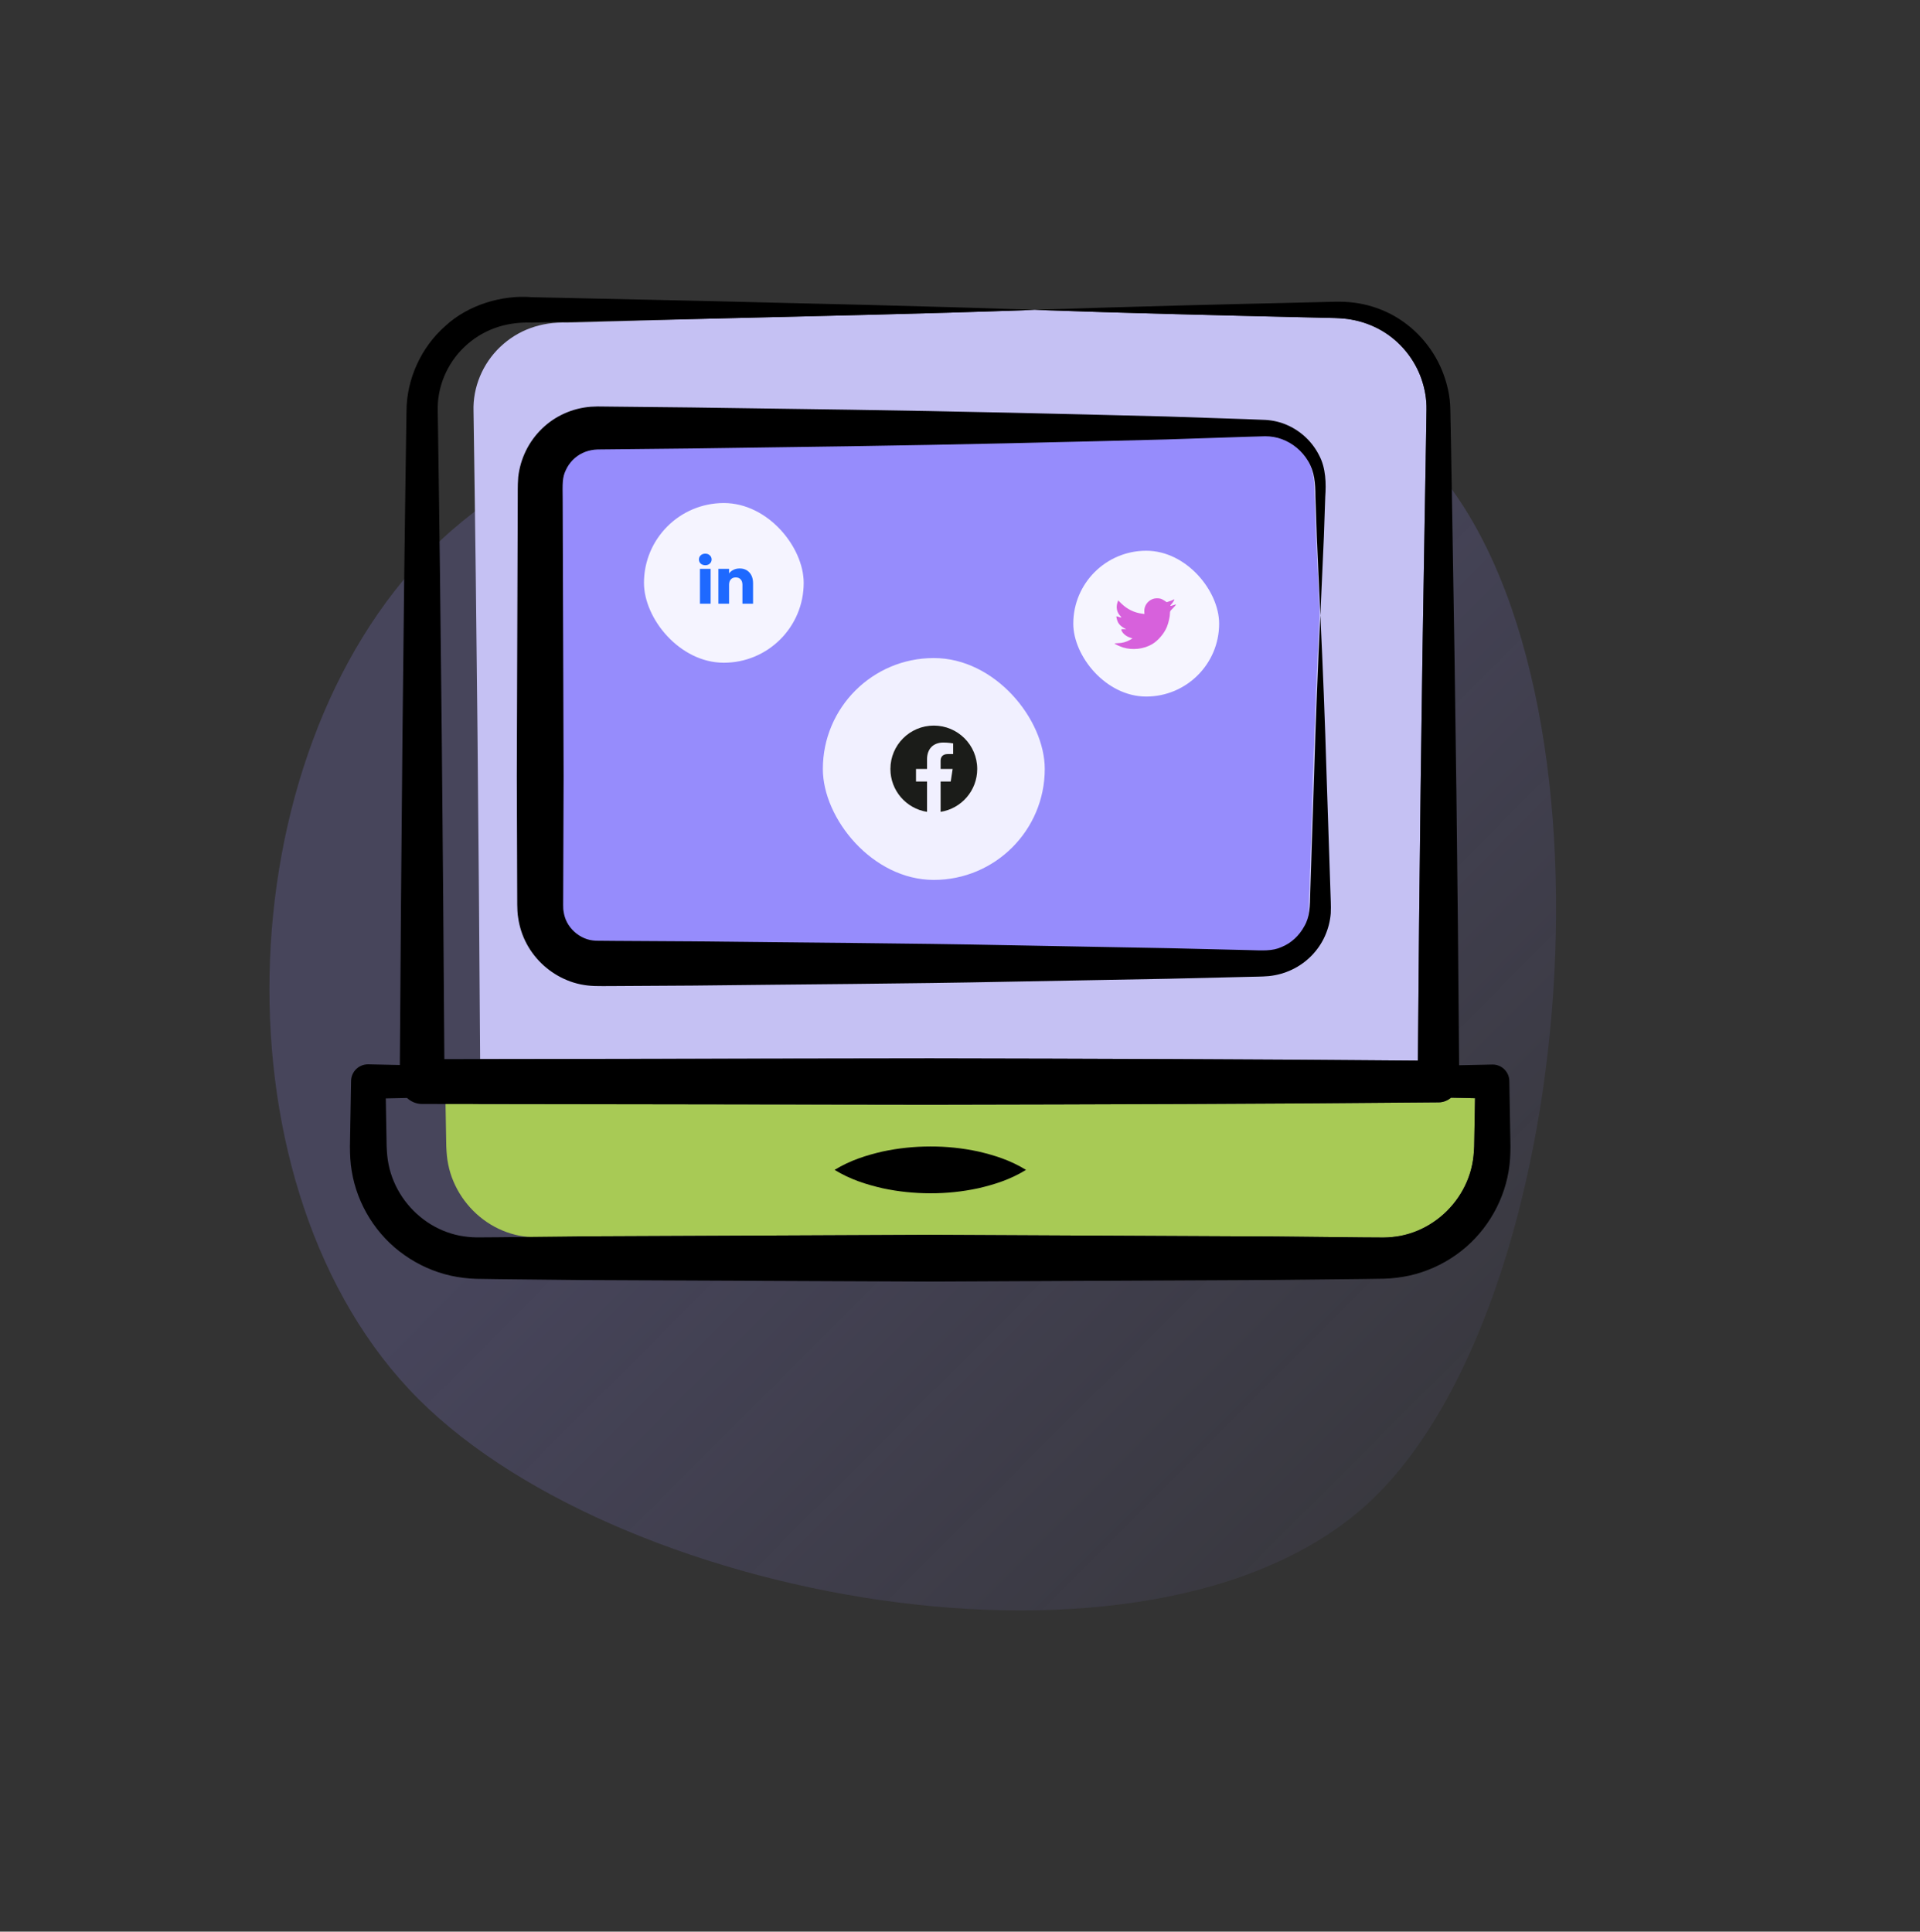 <svg width="161" height="162" viewBox="0 0 161 162" fill="none" xmlns="http://www.w3.org/2000/svg">
<rect x="0" y="0" width="161" height="162" fill="#333333" stroke="none"/>
<path opacity="0.2" d="M119.149 37.979C136.514 55.344 132.857 107.972 115.465 125.364C98.073 142.756 52.47 134.713 35.106 117.349C17.741 99.984 18.78 63.463 36.172 46.071C53.564 28.679 101.785 20.615 119.149 37.979Z" fill="url(#paint0_linear_1678_610)"/>
<path d="M116.015 103.787L114.235 103.776L106.989 103.7L78.006 103.561L49.024 103.688L46.778 103.764L44.997 103.776C44.504 103.772 44.016 103.719 43.533 103.629C42.571 103.435 41.646 103.047 40.827 102.493C39.189 101.386 37.978 99.629 37.586 97.662C37.482 97.161 37.446 96.69 37.422 96.141L37.39 94.33L37.352 92.12L39.129 92.082C39.461 92.388 39.896 92.586 40.383 92.586H40.398L78.011 92.647C92.215 92.622 106.419 92.584 120.624 92.449L120.648 92.449C121.046 92.446 121.394 92.287 121.684 92.059L123.687 92.102L123.649 94.33L123.617 96.141C123.593 96.686 123.555 97.161 123.451 97.662C123.056 99.633 121.837 101.395 120.19 102.499C119.37 103.055 118.444 103.444 117.48 103.639C116.997 103.729 116.508 103.783 116.015 103.787Z" fill="#A8CA55"/>
<path d="M109.61 26.617C101.991 26.439 94.372 26.26 86.754 25.989C77.383 26.328 68.013 26.513 58.642 26.747L47.587 27.055C45.348 26.974 43.424 27.685 41.933 29.104C40.47 30.498 39.64 32.482 39.707 34.484C39.983 52.598 40.142 70.711 40.261 88.825L78.01 88.766C91.639 88.791 105.268 88.831 118.897 88.953C119.009 73.712 119.202 58.47 119.47 43.228L119.573 37.294L119.618 34.34C119.633 33.464 119.477 32.59 119.188 31.762C118.607 30.104 117.42 28.637 115.868 27.732C115.093 27.281 114.236 26.967 113.346 26.808C112.484 26.644 111.492 26.671 110.493 26.638L109.61 26.617Z" fill="#C5C1F3"/>
<path d="M110.114 64.662C110.251 60.236 110.44 55.811 110.664 51.385L110.349 44.747L110.229 41.428C110.223 40.279 110.138 39.322 109.575 38.448C109.043 37.596 108.2 36.939 107.243 36.609C106.766 36.438 106.257 36.365 105.753 36.364L104.021 36.41L96.974 36.632C87.579 36.861 78.183 37.069 68.787 37.201L57.878 37.389L50.831 37.459L49.95 37.467L49.51 37.472L49.226 37.49C48.862 37.527 48.509 37.619 48.182 37.765C47.523 38.051 46.985 38.579 46.688 39.191C46.356 39.829 46.389 40.341 46.402 41.629L46.414 44.948L46.438 51.586L46.485 64.862L46.461 72.501L46.449 75.82L46.446 76.65C46.456 76.923 46.444 77.015 46.48 77.201C46.528 77.528 46.63 77.848 46.797 78.141C47.129 78.726 47.684 79.203 48.334 79.459C48.657 79.592 49.008 79.656 49.364 79.671L51.044 79.685L58.091 79.725C67.487 79.831 73.698 79.872 83.094 80.052L97.188 80.298L104.234 80.457C105.511 80.488 106.383 80.561 107.229 80.193C108.083 79.867 108.797 79.226 109.24 78.449C109.725 77.663 109.741 76.815 109.764 75.636L109.764 75.619L109.881 72.3L110.114 64.662Z" fill="#F5F4FF"/>
<path d="M110.114 64.662C110.251 60.236 110.44 55.811 110.664 51.385L110.349 44.747L110.229 41.428C110.223 40.279 110.138 39.322 109.575 38.448C109.043 37.596 108.2 36.939 107.243 36.609C106.766 36.438 106.257 36.365 105.753 36.364L104.021 36.41L96.974 36.632C87.579 36.861 78.183 37.069 68.787 37.201L57.878 37.389L50.831 37.459L49.95 37.467L49.51 37.472L49.226 37.49C48.862 37.527 48.509 37.619 48.182 37.765C47.523 38.051 46.985 38.579 46.688 39.191C46.356 39.829 46.389 40.341 46.402 41.629L46.414 44.948L46.438 51.586L46.485 64.862L46.461 72.501L46.449 75.82L46.446 76.65C46.456 76.923 46.444 77.015 46.48 77.201C46.528 77.528 46.63 77.848 46.797 78.141C47.129 78.726 47.684 79.203 48.334 79.459C48.657 79.592 49.008 79.656 49.364 79.671L51.044 79.685L58.091 79.725C67.487 79.831 73.698 79.872 83.094 80.052L97.188 80.298L104.234 80.457C105.511 80.488 106.383 80.561 107.229 80.193C108.083 79.867 108.797 79.226 109.24 78.449C109.725 77.663 109.741 76.815 109.764 75.636L109.764 75.619L109.881 72.3L110.114 64.662Z" fill="#968CFC"/>
<path d="M51.355 34.103L50.525 34.094L50.11 34.09L49.548 34.112C48.79 34.17 48.037 34.359 47.34 34.672C45.937 35.29 44.779 36.418 44.103 37.798C43.764 38.487 43.544 39.239 43.456 40.004C43.391 40.869 43.427 41.255 43.414 41.853L43.403 45.172L43.38 51.81L43.336 65.087L43.359 71.725L43.37 75.044L43.373 75.874C43.382 76.151 43.382 76.617 43.451 76.975C43.563 77.742 43.805 78.494 44.175 79.175C44.913 80.54 46.126 81.627 47.563 82.211C48.278 82.509 49.052 82.662 49.82 82.691C50.525 82.712 50.968 82.694 51.556 82.697L58.194 82.657C67.045 82.551 75.896 82.51 84.747 82.329L98.023 82.084L104.661 81.925C105.254 81.902 105.68 81.922 106.409 81.862C107.082 81.791 107.744 81.606 108.351 81.314C109.57 80.735 110.561 79.721 111.1 78.505C111.372 77.9 111.538 77.249 111.59 76.594C111.622 75.89 111.575 75.418 111.565 74.843L111.455 71.524L111.235 64.886C111.106 60.46 110.928 56.035 110.718 51.609C110.507 56.035 110.329 60.46 110.2 64.886L109.98 71.524L109.871 74.843C109.849 76.031 109.836 76.884 109.377 77.673C108.959 78.451 108.287 79.091 107.482 79.417C106.685 79.785 105.864 79.712 104.661 79.681L98.023 79.522L84.747 79.276C75.896 79.096 67.045 79.055 58.194 78.949L51.556 78.909L49.973 78.895C49.637 78.88 49.307 78.816 49.002 78.683C48.391 78.427 47.867 77.95 47.554 77.365C47.398 77.072 47.302 76.752 47.256 76.425C47.222 76.24 47.233 76.147 47.224 75.874L47.227 75.044L47.238 71.725L47.261 65.087L47.217 51.81L47.194 45.172L47.183 41.853C47.17 40.565 47.14 40.053 47.452 39.415C47.732 38.803 48.238 38.276 48.859 37.989C49.167 37.843 49.5 37.751 49.843 37.714L50.11 37.696L50.525 37.691L51.355 37.683L57.993 37.613L71.27 37.425C80.12 37.293 88.971 37.085 97.822 36.855L104.46 36.634L106.092 36.588C106.566 36.589 107.046 36.662 107.495 36.833C108.397 37.163 109.191 37.82 109.692 38.672C110.223 39.546 110.303 40.503 110.308 41.652L110.421 44.971L110.718 51.609L111.014 44.971L111.128 41.652C111.201 40.606 111.197 39.265 110.61 38.18C110.06 37.082 109.119 36.175 107.972 35.665C107.401 35.404 106.776 35.261 106.147 35.217L104.46 35.151L97.822 34.93C88.971 34.701 80.12 34.493 71.27 34.361L57.993 34.172L51.355 34.103Z" fill="black"/>
<path d="M122.093 105.243C124.427 103.604 126.04 101.012 126.503 98.224C126.624 97.536 126.657 96.804 126.658 96.141L126.626 94.33L126.563 90.707L126.562 90.652L126.562 90.647C126.546 89.876 125.907 89.264 125.137 89.281L122.352 89.34C122.241 73.97 122.046 58.599 121.776 43.228L121.673 37.294L121.615 34.313C121.599 33.208 121.343 32.112 120.933 31.095C120.105 29.058 118.555 27.347 116.633 26.347C115.672 25.848 114.627 25.522 113.563 25.385C112.467 25.242 111.469 25.33 110.493 25.341C102.58 25.526 94.667 25.708 86.754 25.989C94.667 26.27 102.58 26.452 110.493 26.638C111.492 26.671 112.485 26.644 113.346 26.808C114.236 26.967 115.093 27.281 115.868 27.732C117.42 28.637 118.608 30.104 119.189 31.761C119.477 32.59 119.634 33.464 119.619 34.34L119.573 37.294L119.47 43.228C119.202 58.47 119.009 73.712 118.898 88.953C105.268 88.831 91.639 88.791 78.01 88.766L37.261 88.825C37.142 70.711 36.983 52.598 36.707 34.484C36.641 32.482 37.471 30.498 38.934 29.104C40.424 27.685 42.348 26.974 44.587 27.055L58.643 26.747C68.013 26.513 77.383 26.328 86.754 25.989C77.383 25.651 68.013 25.466 58.643 25.231L44.587 24.924C42.148 24.72 39.266 25.545 37.324 27.356C35.322 29.119 34.092 31.787 34.086 34.484C33.807 52.762 33.647 71.041 33.528 89.319L30.883 89.263L30.878 89.263C30.097 89.25 29.453 89.871 29.44 90.652L29.439 90.707L29.375 94.33L29.344 96.141C29.345 96.801 29.375 97.537 29.496 98.225C29.952 101.019 31.567 103.621 33.91 105.256C35.074 106.081 36.407 106.677 37.806 106.99C38.507 107.14 39.219 107.232 39.935 107.252L41.777 107.28L49.023 107.356L78.005 107.483L106.988 107.344L114.234 107.268L116.076 107.24C116.792 107.22 117.503 107.127 118.203 106.977C119.601 106.663 120.931 106.067 122.093 105.243ZM116.014 103.787L114.234 103.776L106.988 103.7L78.005 103.561L49.023 103.688L41.777 103.764L39.996 103.776C39.503 103.772 39.015 103.719 38.532 103.629C37.57 103.435 36.645 103.047 35.826 102.493C34.188 101.386 32.977 99.629 32.585 97.661C32.481 97.161 32.445 96.69 32.421 96.141L32.389 94.33L32.351 92.12L34.128 92.082C34.46 92.388 34.895 92.586 35.382 92.586H35.397L78.01 92.647C92.214 92.622 106.418 92.584 120.623 92.449L120.647 92.449C121.045 92.446 121.393 92.287 121.683 92.059L123.686 92.102L123.648 94.33L123.616 96.141C123.592 96.686 123.554 97.161 123.45 97.662C123.055 99.633 121.836 101.395 120.189 102.499C119.369 103.055 118.443 103.444 117.479 103.639C116.996 103.729 116.507 103.783 116.014 103.787Z" fill="black"/>
<path d="M78.01 96.151C76.672 96.154 75.335 96.288 73.997 96.576C72.66 96.889 71.322 97.296 69.984 98.114C71.322 98.933 72.66 99.34 73.997 99.653C75.335 99.941 76.672 100.075 78.01 100.077C79.347 100.081 80.685 99.946 82.023 99.658C83.36 99.347 84.698 98.937 86.035 98.114C84.698 97.292 83.36 96.882 82.023 96.57C80.685 96.283 79.347 96.148 78.01 96.151Z" fill="black"/>
<rect x="54" y="42.188" width="13.393" height="13.393" rx="6.696" fill="#F5F4FF"/>
<path d="M59.144 47.404C58.987 47.404 58.857 47.358 58.756 47.267C58.658 47.173 58.609 47.058 58.609 46.922C58.609 46.782 58.658 46.666 58.756 46.576C58.857 46.481 58.987 46.434 59.144 46.434C59.298 46.434 59.423 46.481 59.521 46.576C59.623 46.666 59.673 46.782 59.673 46.922C59.673 47.058 59.623 47.173 59.521 47.267C59.423 47.358 59.298 47.404 59.144 47.404ZM59.589 47.708V50.632H58.693V47.708H59.589Z" fill="#1E69FF"/>
<path d="M62.021 47.676C62.363 47.676 62.636 47.788 62.838 48.012C63.044 48.232 63.147 48.536 63.147 48.923V50.632H62.256V49.044C62.256 48.848 62.206 48.696 62.105 48.588C62.003 48.48 61.867 48.426 61.696 48.426C61.525 48.426 61.388 48.48 61.287 48.588C61.186 48.696 61.135 48.848 61.135 49.044V50.632H60.239V47.708H61.135V48.095C61.226 47.966 61.348 47.865 61.502 47.791C61.656 47.715 61.828 47.676 62.021 47.676Z" fill="#1E69FF"/>
<rect x="90" y="46.188" width="12.23" height="12.23" rx="6.115" fill="#F6F5FF"/>
<path fill-rule="evenodd" clip-rule="evenodd" d="M95.956 51.308L95.968 51.492L95.782 51.469C95.105 51.383 94.513 51.09 94.011 50.598L93.766 50.354L93.703 50.535C93.569 50.936 93.654 51.361 93.933 51.646C94.082 51.804 94.048 51.826 93.792 51.732C93.703 51.702 93.624 51.68 93.617 51.691C93.591 51.717 93.68 52.059 93.751 52.194C93.848 52.382 94.045 52.566 94.26 52.675L94.443 52.761L94.227 52.765C94.019 52.765 94.011 52.769 94.034 52.847C94.108 53.092 94.402 53.351 94.729 53.463L94.96 53.542L94.759 53.662C94.461 53.835 94.112 53.933 93.762 53.94C93.595 53.944 93.457 53.959 93.457 53.97C93.457 54.008 93.911 54.218 94.175 54.301C94.967 54.545 95.908 54.44 96.615 54.023C97.117 53.726 97.619 53.137 97.853 52.566C97.98 52.262 98.106 51.706 98.106 51.44C98.106 51.267 98.117 51.244 98.326 51.038C98.448 50.917 98.564 50.786 98.586 50.749C98.623 50.677 98.62 50.677 98.43 50.741C98.114 50.854 98.069 50.839 98.225 50.67C98.341 50.55 98.478 50.332 98.478 50.268C98.478 50.257 98.422 50.275 98.359 50.309C98.292 50.347 98.143 50.403 98.032 50.437L97.831 50.501L97.649 50.377C97.548 50.309 97.407 50.234 97.333 50.212C97.143 50.159 96.853 50.166 96.682 50.227C96.217 50.396 95.923 50.831 95.956 51.308Z" fill="#D761DC"/>
<rect x="69" y="55.188" width="18.607" height="18.607" rx="9.304" fill="#F1F0FF"/>
<g clip-path="url(#clip0_1678_610)">
<path d="M81.945 64.492C81.945 62.481 80.315 60.852 78.305 60.852C76.294 60.852 74.664 62.481 74.664 64.492C74.664 66.309 75.995 67.815 77.736 68.088V65.544H76.811V64.492H77.736V63.69C77.736 62.778 78.279 62.274 79.111 62.274C79.509 62.274 79.926 62.345 79.926 62.345V63.241H79.467C79.014 63.241 78.874 63.521 78.874 63.809V64.492H79.883L79.722 65.544H78.874V68.088C80.614 67.815 81.945 66.309 81.945 64.492Z" fill="white"/>
</g>
<path d="M81.945 64.492C81.945 62.481 80.315 60.852 78.305 60.852C76.294 60.852 74.664 62.481 74.664 64.492C74.664 66.309 75.995 67.815 77.736 68.088V65.544H76.811V64.492H77.736V63.69C77.736 62.778 78.279 62.274 79.111 62.274C79.509 62.274 79.926 62.345 79.926 62.345V63.241H79.467C79.014 63.241 78.874 63.521 78.874 63.809V64.492H79.883L79.722 65.544H78.874V68.088C80.614 67.815 81.945 66.309 81.945 64.492Z" fill="#1B1C19"/>
<defs>
<linearGradient id="paint0_linear_1678_610" x1="71.71" y1="72.247" x2="120.146" y2="120.683" gradientUnits="userSpaceOnUse">
<stop stop-color="#968CFC"/>
<stop offset="1" stop-color="#968CFC" stop-opacity="0.31"/>
</linearGradient>
<clipPath id="clip0_1678_610">
<rect width="7.281" height="7.281" fill="white" transform="translate(74.664 60.852)"/>
</clipPath>
</defs>
</svg>
